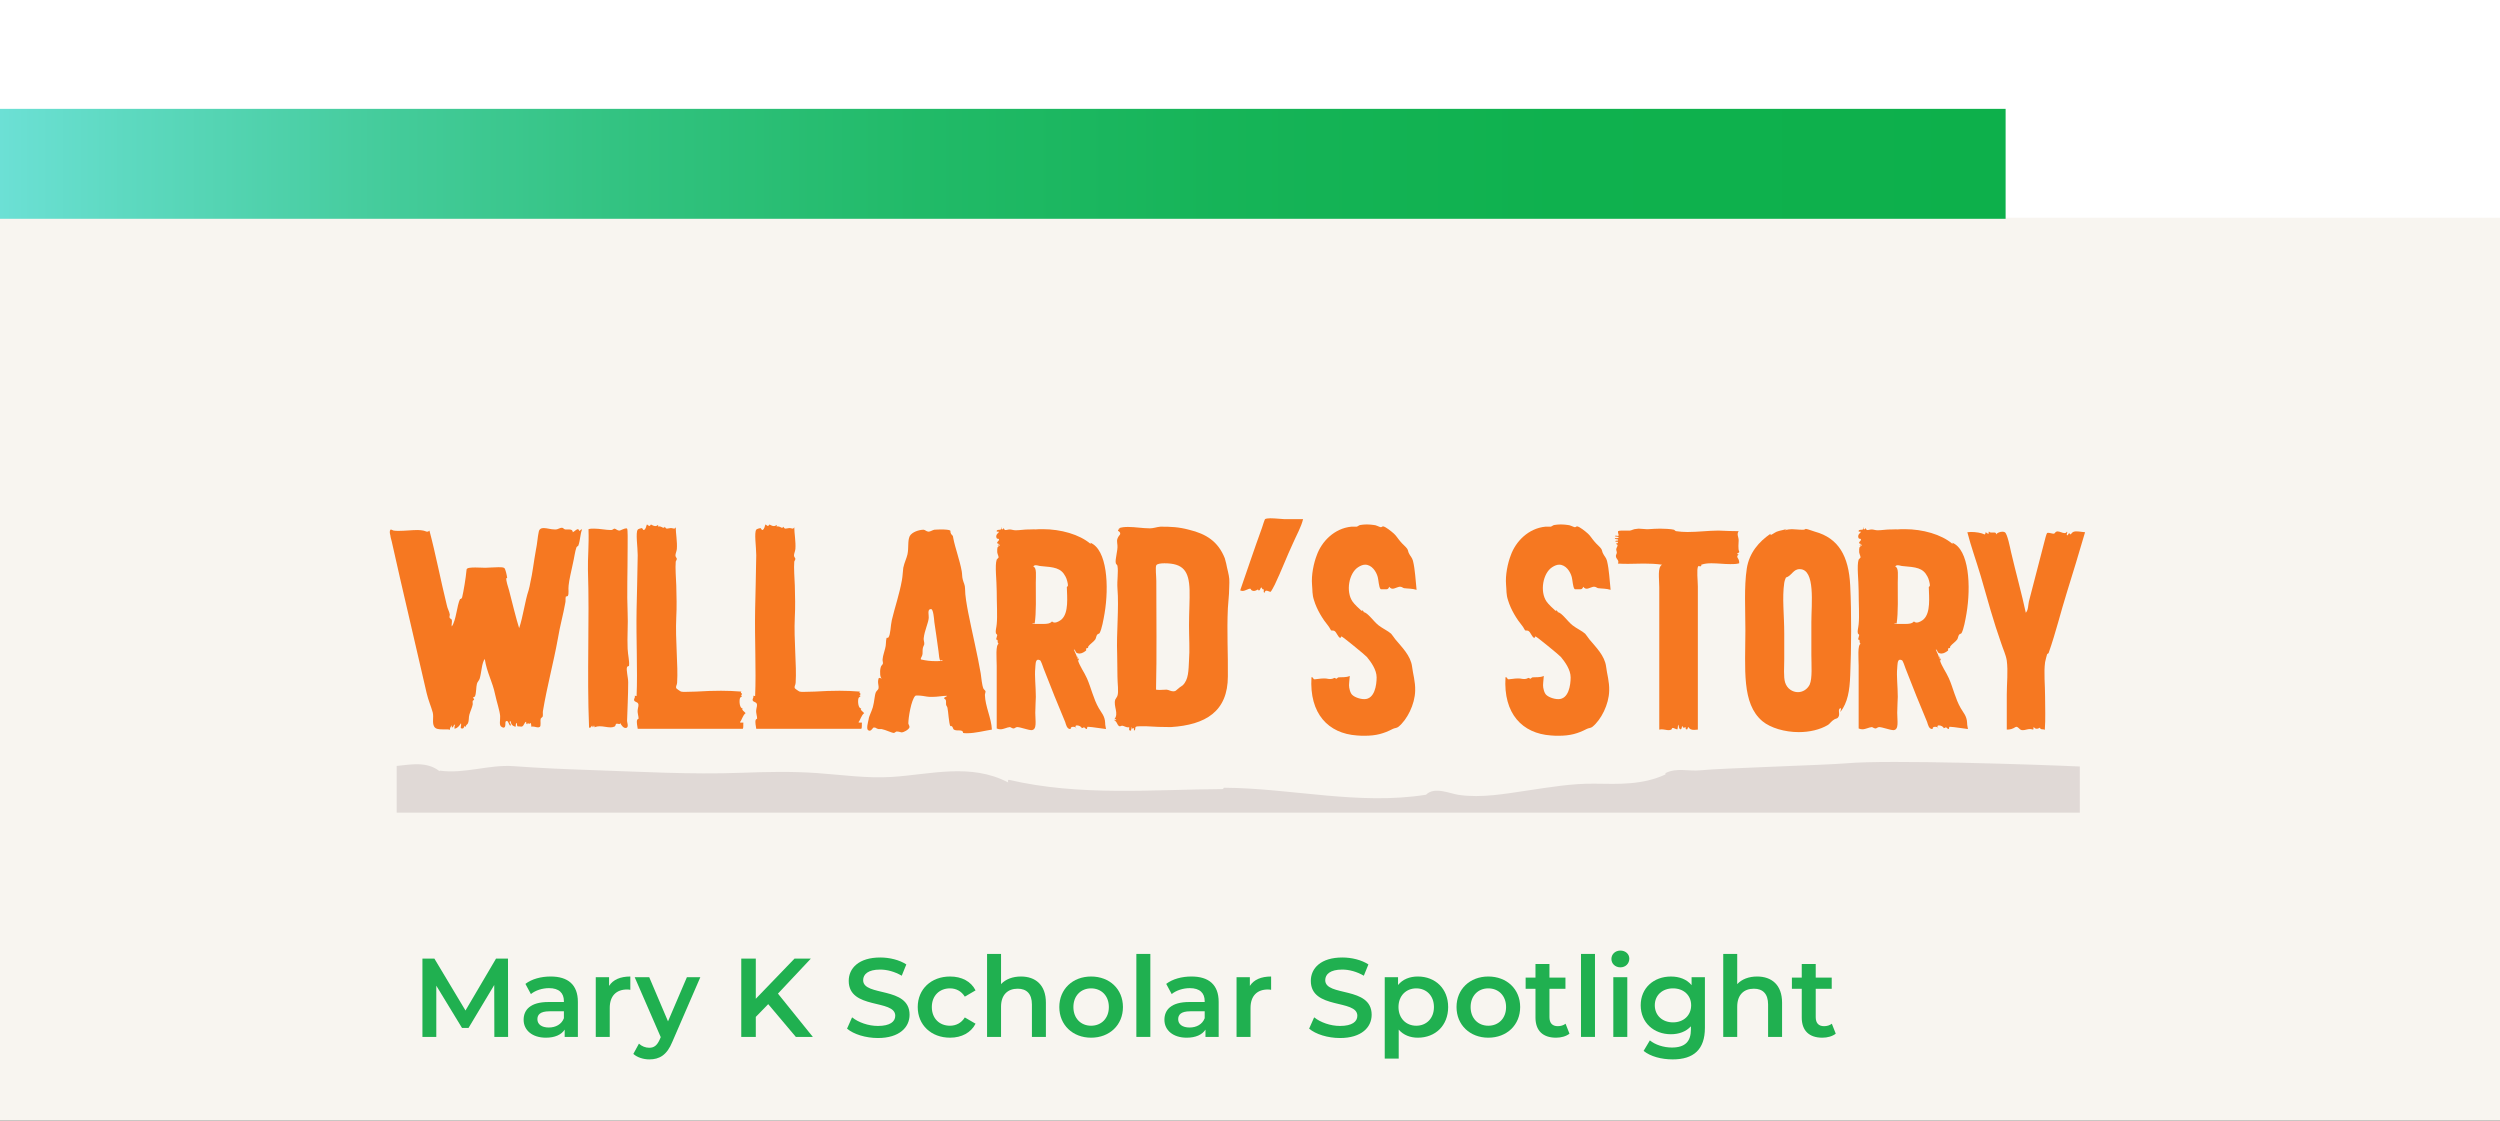 <svg xmlns="http://www.w3.org/2000/svg" xmlns:xlink="http://www.w3.org/1999/xlink" x="0px" y="0px" viewBox="0 0 491.806 220.432" style="enable-background:new 0 0 491.806 220.432;" xml:space="preserve"><rect x="0" y="0" width="491.806" height="220.432" fill="#333333" stroke="none"/><style type="text/css">	.st0{fill:#F8F5F0;}	.st1{fill:#FFFFFF;}	.st2{fill:url(#SVGID_1_);}	.st3{fill:url(#SVGID_00000165230065523791937800000012083435303241782922_);}	.st4{fill:url(#SVGID_00000081620865693733073390000000769198703868025736_);}	.st5{fill:#FFC21C;}	.st6{fill:#F67821;}	.st7{fill:url(#SVGID_00000162346625792377550260000006257534102592617600_);}	.st8{fill:#20B050;}	.st9{fill:#1673F9;}	.st10{fill:none;}	.st11{fill:#E0D9D6;}</style><g id="background">	<g>		<rect y="41.833" class="st0" width="491.806" height="178.599"></rect>		<rect x="0" class="st1" width="491.806" height="42.827"></rect>		<linearGradient id="SVGID_1_" gradientUnits="userSpaceOnUse" x1="0" y1="32.227" x2="394.549" y2="32.227">			<stop offset="0" style="stop-color:#6CE0D5"></stop>			<stop offset="0.063" style="stop-color:#5DD9C0"></stop>			<stop offset="0.188" style="stop-color:#45CC9C"></stop>			<stop offset="0.32" style="stop-color:#31C27F"></stop>			<stop offset="0.459" style="stop-color:#21BA68"></stop>			<stop offset="0.609" style="stop-color:#16B458"></stop>			<stop offset="0.777" style="stop-color:#0FB14E"></stop>			<stop offset="1" style="stop-color:#0DB04B"></stop>		</linearGradient>		<rect x="0" y="21.414" class="st2" width="394.549" height="21.628"></rect>	</g></g><g id="patterns"></g><g id="type_x5F_icons">	<g>		<g>			<rect x="81.032" y="187.659" class="st10" width="296.144" height="20.747"></rect>			<path class="st8" d="M97.25,203.984l-0.022-10.21l-5.061,8.449h-1.276l-5.061-8.316v10.077h-2.729    v-15.402h2.354l6.116,10.21l6.008-10.21h2.354l0.022,15.402H97.25z"></path>			<path class="st8" d="M113.682,197.097v6.887h-2.597v-1.431c-0.66,1.013-1.936,1.585-3.696,1.585    c-2.685,0-4.379-1.475-4.379-3.521c0-1.959,1.32-3.499,4.885-3.499h3.037v-0.176    c0-1.606-0.969-2.553-2.927-2.553c-1.32,0-2.685,0.44-3.564,1.167l-1.078-2.003    c1.254-0.968,3.08-1.452,4.973-1.452C111.724,192.102,113.682,193.708,113.682,197.097z     M110.932,200.309v-1.364h-2.839c-1.87,0-2.376,0.704-2.376,1.562c0,0.99,0.836,1.628,2.244,1.628    C109.303,202.135,110.469,201.52,110.932,200.309z"></path>			<path class="st8" d="M124,192.102v2.618c-0.242-0.044-0.44-0.065-0.639-0.065    c-2.09,0-3.41,1.232-3.41,3.63v5.699h-2.75v-11.75h2.618v1.717    C120.611,192.718,122.041,192.102,124,192.102z"></path>			<path class="st8" d="M137.772,192.234l-5.501,12.696c-1.078,2.662-2.574,3.477-4.532,3.477    c-1.166,0-2.398-0.396-3.146-1.078l1.101-2.024c0.527,0.506,1.275,0.814,2.023,0.814    c0.969,0,1.541-0.463,2.068-1.629l0.198-0.462l-5.127-11.794h2.86l3.697,8.691l3.718-8.691    H137.772z"></path>			<path class="st8" d="M151.125,197.536l-2.442,2.509v3.938h-2.86v-15.402h2.86v7.899l7.613-7.899h3.212    l-6.469,6.887l6.865,8.516h-3.345L151.125,197.536z"></path>			<path class="st8" d="M166.633,202.356l0.989-2.223c1.232,0.99,3.191,1.694,5.083,1.694    c2.398,0,3.411-0.858,3.411-2.002c0-3.323-9.153-1.145-9.153-6.865c0-2.486,1.979-4.599,6.204-4.599    c1.849,0,3.785,0.484,5.127,1.364l-0.902,2.222c-1.386-0.813-2.904-1.21-4.246-1.21    c-2.377,0-3.345,0.925-3.345,2.091c0,3.278,9.132,1.144,9.132,6.799    c0,2.464-2.003,4.576-6.228,4.576C170.307,204.203,167.909,203.455,166.633,202.356z"></path>			<path class="st8" d="M180.537,198.109c0-3.521,2.641-6.007,6.359-6.007c2.288,0,4.114,0.946,5.017,2.729    l-2.112,1.232c-0.704-1.122-1.761-1.629-2.927-1.629c-2.024,0-3.564,1.408-3.564,3.675    c0,2.288,1.54,3.675,3.564,3.675c1.166,0,2.223-0.506,2.927-1.628l2.112,1.231    c-0.902,1.761-2.729,2.751-5.017,2.751C183.177,204.138,180.537,201.629,180.537,198.109z"></path>			<path class="st8" d="M205.751,197.25v6.733h-2.75v-6.381c0-2.091-1.034-3.103-2.795-3.103    c-1.958,0-3.278,1.188-3.278,3.543v5.94h-2.75v-16.326h2.75v5.94    c0.902-0.968,2.288-1.496,3.917-1.496C203.661,192.102,205.751,193.708,205.751,197.25z"></path>			<path class="st8" d="M208.389,198.109c0-3.521,2.641-6.007,6.249-6.007c3.652,0,6.271,2.486,6.271,6.007    s-2.618,6.029-6.271,6.029C211.03,204.138,208.389,201.629,208.389,198.109z M218.137,198.109    c0-2.244-1.497-3.675-3.499-3.675c-1.98,0-3.477,1.431-3.477,3.675s1.496,3.675,3.477,3.675    C216.64,201.784,218.137,200.353,218.137,198.109z"></path>			<path class="st8" d="M223.548,187.658h2.75v16.326h-2.75V187.658z"></path>			<path class="st8" d="M239.74,197.097v6.887h-2.597v-1.431c-0.66,1.013-1.936,1.585-3.696,1.585    c-2.685,0-4.379-1.475-4.379-3.521c0-1.959,1.32-3.499,4.885-3.499h3.037v-0.176    c0-1.606-0.969-2.553-2.927-2.553c-1.32,0-2.685,0.44-3.564,1.167l-1.078-2.003    c1.254-0.968,3.08-1.452,4.973-1.452C237.782,192.102,239.74,193.708,239.74,197.097z     M236.99,200.309v-1.364h-2.839c-1.87,0-2.376,0.704-2.376,1.562c0,0.99,0.836,1.628,2.244,1.628    C235.361,202.135,236.527,201.52,236.99,200.309z"></path>			<path class="st8" d="M250.057,192.102v2.618c-0.242-0.044-0.44-0.065-0.639-0.065    c-2.09,0-3.41,1.232-3.41,3.63v5.699h-2.75v-11.75h2.618v1.717    C246.669,192.718,248.098,192.102,250.057,192.102z"></path>			<path class="st8" d="M257.536,202.356l0.989-2.223c1.232,0.99,3.191,1.694,5.083,1.694    c2.398,0,3.411-0.858,3.411-2.002c0-3.323-9.153-1.145-9.153-6.865c0-2.486,1.979-4.599,6.204-4.599    c1.849,0,3.785,0.484,5.127,1.364l-0.902,2.222c-1.386-0.813-2.904-1.21-4.246-1.21    c-2.377,0-3.345,0.925-3.345,2.091c0,3.278,9.132,1.144,9.132,6.799    c0,2.464-2.003,4.576-6.228,4.576C261.21,204.203,258.811,203.455,257.536,202.356z"></path>			<path class="st8" d="M284.884,198.109c0,3.652-2.53,6.029-5.963,6.029c-1.496,0-2.816-0.507-3.763-1.585    v5.699h-2.75v-16.019h2.618v1.54c0.924-1.122,2.288-1.672,3.895-1.672    C282.353,192.102,284.884,194.479,284.884,198.109z M282.089,198.109c0-2.244-1.496-3.675-3.477-3.675    c-1.979,0-3.498,1.431-3.498,3.675s1.519,3.675,3.498,3.675    C280.592,201.784,282.089,200.353,282.089,198.109z"></path>			<path class="st8" d="M286.531,198.109c0-3.521,2.641-6.007,6.249-6.007c3.652,0,6.271,2.486,6.271,6.007    s-2.618,6.029-6.271,6.029C289.172,204.138,286.531,201.629,286.531,198.109z M296.279,198.109    c0-2.244-1.497-3.675-3.499-3.675c-1.98,0-3.477,1.431-3.477,3.675s1.496,3.675,3.477,3.675    C294.782,201.784,296.279,200.353,296.279,198.109z"></path>			<path class="st8" d="M308.752,203.346c-0.66,0.527-1.65,0.792-2.641,0.792    c-2.574,0-4.048-1.364-4.048-3.961v-5.654h-1.937v-2.201h1.937v-2.684h2.75v2.684h3.146v2.201h-3.146    v5.589c0,1.144,0.572,1.76,1.628,1.76c0.572,0,1.122-0.154,1.541-0.484L308.752,203.346z"></path>			<path class="st8" d="M311.017,187.658h2.75v16.326h-2.75V187.658z"></path>			<path class="st8" d="M317.001,188.648c0-0.925,0.748-1.65,1.76-1.65s1.761,0.682,1.761,1.584    c0,0.968-0.727,1.717-1.761,1.717C317.749,190.298,317.001,189.572,317.001,188.648z M317.375,192.234    h2.75v11.75h-2.75V192.234z"></path>			<path class="st8" d="M335.393,192.234v9.968c0,4.269-2.223,6.205-6.337,6.205    c-2.2,0-4.379-0.572-5.721-1.673l1.232-2.068c1.034,0.858,2.706,1.408,4.334,1.408    c2.597,0,3.741-1.188,3.741-3.564v-0.615c-0.969,1.056-2.354,1.562-3.938,1.562    c-3.367,0-5.941-2.288-5.941-5.698c0-3.411,2.574-5.655,5.941-5.655    c1.649,0,3.103,0.528,4.07,1.694v-1.562H335.393z M332.687,197.757c0-1.98-1.496-3.323-3.564-3.323    c-2.091,0-3.587,1.343-3.587,3.323c0,2.002,1.496,3.366,3.587,3.366    C331.191,201.123,332.687,199.759,332.687,197.757z"></path>			<path class="st8" d="M350.573,197.25v6.733h-2.75v-6.381c0-2.091-1.034-3.103-2.795-3.103    c-1.958,0-3.278,1.188-3.278,3.543v5.94h-2.75v-16.326h2.75v5.94    c0.902-0.968,2.288-1.496,3.917-1.496C348.483,192.102,350.573,193.708,350.573,197.25z"></path>			<path class="st8" d="M361.133,203.346c-0.66,0.527-1.65,0.792-2.641,0.792    c-2.574,0-4.048-1.364-4.048-3.961v-5.654h-1.937v-2.201h1.937v-2.684h2.75v2.684h3.146v2.201h-3.146    v5.589c0,1.144,0.572,1.76,1.628,1.76c0.572,0,1.122-0.154,1.541-0.484L361.133,203.346z"></path>		</g>		<g>			<rect x="76.448" y="103.6" class="st10" width="370.991" height="48.971"></rect>			<path class="st6" d="M76.888,104.157c0,0,0.439,0.165,0.55,0.22c0.329,0.055,0.659,0.055,1.045,0.055    c1.154,0,2.584-0.164,3.685-0.164c0.439,0,0.824,0.055,1.1,0.109    c0.33,0.055,0.55,0.22,0.77,0.22c0.165,0,0.275-0.055,0.44-0.22    c1.21,4.51,2.199,9.733,3.409,14.628c0.11,0.66,0.55,1.375,0.604,1.925    c0,0.11-0.109,0.44-0.055,0.55c0.055,0.221,0.385,0.275,0.44,0.44    c0.109,0.439-0.11,0.989,0,1.319c0.88-1.21,0.989-4.124,1.649-5.444    c-0.055,0.11,0.275,0.056,0.385-0.274c0.275-1.155,0.715-3.685,0.88-5.499    c0.055-0.33,0.825-0.386,1.705-0.386c0.715,0,1.484,0.056,1.979,0.056    c0.55,0,1.705-0.11,2.585-0.11c0.495,0,0.935,0,1.154,0.165c0.221,0.165,0.495,1.43,0.551,1.87    c0,0.109,0,0.109-0.056,0.109c0,0-0.109-0.055-0.109,0.056c-0.056,0.439,0.329,1.649,0.55,2.364    c0.604,2.364,1.43,5.72,1.979,7.424c0.77-2.255,1.155-5.389,1.87-7.479    c0.109-0.44,0.274-1.045,0.329-1.485c0.44-1.869,0.66-4.015,1.101-6.434    c0.274-1.265,0.33-2.53,0.55-3.52c0.109-0.605,0.495-0.771,0.989-0.771    c0.605,0,1.431,0.275,2.146,0.275c0.109,0,0.165,0,0.274,0c0.33,0,0.825-0.385,1.21-0.33    c0.22,0,0.275,0.275,0.604,0.33c0.11,0,0.221,0,0.33,0c0.11,0,0.275,0,0.386,0    c0.385,0,0.715,0.055,0.77,0.55c0.33-0.165,0.715-0.604,0.99-0.604    c0.109,0,0.22,0.109,0.274,0.329c0.275,0,0.22-0.329,0.55-0.274    c-0.385,0.99-0.33,2.034-0.715,3.135c-0.055,0.165-0.274,0.165-0.385,0.385    c-0.275,0.715-0.44,2.09-0.715,3.244c-0.33,1.54-0.715,3.135-0.825,4.234    c-0.109,0.771,0.11,1.65-0.165,2.09c-0.055,0.056-0.385,0.11-0.385,0.11    c-0.11,0.385,0,0.88-0.11,1.265c-0.385,2.2-1.044,4.51-1.43,6.874    c-0.88,4.895-2.145,9.459-2.969,14.408c-0.056,0.33,0.055,0.77-0.056,1.1    c-0.055,0.056-0.33,0.275-0.385,0.385c-0.11,0.386,0.11,1.431-0.165,1.596    c-0.11,0.055-0.22,0.109-0.33,0.109c-0.33,0-0.715-0.165-1.045-0.165    c-0.109,0-0.165,0-0.274,0.056c-0.056-0.44-0.056-0.44-0.11-0.771    c-0.11,0.11-0.22,0.165-0.33,0.165c-0.109,0-0.22-0.11-0.274-0.11    c-0.056,0-0.056,0.056-0.11,0.221c-0.22-0.056-0.22-0.275-0.22-0.495    c-0.33,0-0.385,0.77-0.825,0.935c-0.055,0.056-0.935-0.109-0.825,0    c-0.165-0.165-0.165-0.439-0.165-0.715c-0.329,0.11-0.164,0.605-0.274,0.771    c-0.66-0.221-0.825-0.44-0.99-1.155c-0.495,0.275,0.275,0.495,0,0.935    c-0.274,0-0.385-0.935-0.715-0.935c-0.055,0-0.165,0.055-0.22,0.11    c-0.165,0.109,0.11,1.209-0.44,1.209c-0.055,0-0.22-0.055-0.385-0.164    c-0.55-0.275-0.22-1.375-0.274-2.146c-0.11-1.154-0.66-2.694-0.99-4.234    c-0.495-2.475-1.649-4.344-2.035-6.983c-0.604,0.824-0.604,2.475-0.989,3.849    c-0.11,0.386-0.495,0.716-0.55,1.045c-0.165,0.495-0.11,1.815-0.385,2.475    c-0.056,0.11-0.33,0.11-0.386,0.275c0,0,0.221,0.22,0.221,0.33    c-0.056,0.165-0.275,0.22-0.275,0.274c-0.055,0.221,0,0.44,0,0.66    c-0.11,0.66-0.439,1.265-0.66,2.035c-0.165,0.55-0.055,1.21-0.274,1.704    c-0.11,0.275-0.495,0.386-0.44,0.716c-0.109,0-0.22-0.11-0.165-0.221    c-0.22,0.165-0.165,0.55-0.494,0.55c-0.056,0-0.165,0-0.275-0.055    c-0.165-0.165,0.11-0.55,0-0.99c-0.385,0.605-0.66,0.936-1.265,1.101    c-0.056-0.33,0-0.605,0.109-0.825c-0.439,0-0.22,0.604-0.659,0.55v-0.439    c-0.165,0.274-0.386,0.494-0.386,0.935c-0.165-0.11-0.439-0.11-0.77-0.11    c-0.22,0-0.495,0-0.715,0c-0.66,0-1.319-0.055-1.595-0.55c-0.44-0.77-0.055-1.76-0.275-2.749    c-0.33-1.21-0.88-2.42-1.209-3.85c-2.2-9.679-4.675-19.963-6.875-29.861    c-0.109-0.439-0.22-0.715-0.274-1.265C76.778,105.367,76.503,104.376,76.888,104.157z"></path>			<path class="st6" d="M121.821,142.431c-0.22,0-0.439-0.109-0.55-0.055    c-0.274,0.165-0.109,0.44-0.385,0.55c-0.22,0.11-0.495,0.165-0.77,0.165    c-0.66,0-1.43-0.22-2.145-0.22c-0.33,0-0.605,0.055-0.936,0.165c0.056-0.165,0-0.275,0-0.275    c-0.055,0-0.109,0.11-0.055,0.275c-0.22,0.109-0.22-0.22-0.275-0.275    c-0.165-0.055-0.055,0.275-0.109,0.275c-0.11,0.055-0.11-0.275-0.11-0.275    c-0.22,0.056-0.11,0.44-0.604,0.385c-0.44-10.998,0.109-20.842-0.221-31.07    c-0.055-2.145,0.221-4.895,0.11-7.974c0.33-0.11,0.715-0.11,1.1-0.11    c1.101,0,2.365,0.275,3.245,0.275c0.055,0,0.109,0,0.165,0c0.22,0,0.439-0.275,0.604-0.275    c0.385,0.055,0.44,0.385,1.045,0.385c0.22-0.055,0.88-0.439,1.265-0.439    c0.056,0,0.11,0,0.165,0.055c0.165,0.11,0.11,2.475,0.11,3.685c0,4.895-0.165,9.073,0,12.923    c0.109,2.035-0.11,4.729,0,7.039c0.055,1.21,0.385,2.475,0.274,3.3    c0,0.165-0.274,0.055-0.385,0.275c-0.22,0.55,0.22,2.034,0.22,3.024    c0,2.64-0.165,5.499-0.22,7.589c0,0.275,0.33,1.1-0.055,1.319    c-0.11,0.056-0.165,0.056-0.275,0.056c-0.439,0-0.824-0.605-1.045-0.99    C121.986,142.376,121.931,142.431,121.821,142.431z"></path>			<path class="st6" d="M124.847,136.877c0.055,0,0.055,0,0.109,0c0.11,0,0.165,0.055,0.275,0.055    c0.22-5.114-0.11-11.163,0-17.048c0.055-2.31,0.165-7.039,0.22-10.668    c0-1.54-0.44-4.455,0-5.005c0.055-0.165,0.77-0.33,0.825-0.33    c0.109,0.056,0.274,0.44,0.385,0.386c0.439-0.165,0.439-0.825,0.604-1.101    c0.221,0.11,0.386,0.385,0.55,0.275c0.056,0,0.275-0.275,0.221-0.275    c0.055,0,0.494,0.33,0.88,0.33c0.165,0,0.33-0.055,0.495-0.22    c0.109,0.11,0.109,0.22,0,0.33c0.109-0.056,0.22-0.056,0.274-0.056    c0.385,0,0.66,0.275,0.825,0.275c0.109,0,0.22-0.055,0.274-0.22    c0.165,0.33,0.275,0.385,0.44,0.385c0.109,0,0.33-0.055,0.715-0.11    c0.33,0,0.495,0.11,0.66,0.11c0.109,0,0.22-0.055,0.33-0.275    c0,1.155,0.329,2.86,0.22,4.29c-0.056,0.495-0.275,0.88-0.275,1.265    c0,0.275,0.22,0.439,0.275,0.66c0,0.165-0.165,0.385-0.22,0.55    c-0.11,1.21,0.055,3.354,0.109,4.729c0.055,2.034,0.11,4.234,0,6.159    c-0.22,4.619,0.385,9.458,0.165,12.923c0,0.44-0.33,0.715-0.165,1.1    c0,0.056,0.77,0.605,0.935,0.66c0.221,0.055,0.495,0.055,0.825,0.055    c0.715,0,1.54-0.055,2.145-0.055c1.76-0.109,3.354-0.165,4.895-0.165    c1.32,0,2.64,0.056,4.015,0.165c-0.275,0.275,0.055,0.275,0.11,0.44    c0,0.22-0.221,0.274-0.221,0.274c0,0.11,0.221,0.056,0.221,0.165    c-0.056,0.165-0.33,0.22-0.386,0.385c-0.22,0.605-0.055,2.146,0.55,2.035    c0.056,0,0.11-0.055,0.165-0.055c-0.055,0-0.109,0.055-0.165,0.055    c-0.385,0.22,0.33,0.66,0.551,0.935c-0.605,0.495-0.715,1.32-1.101,1.76    c0,0.11,0.11,0.11,0.221,0.11c0.109,0,0.22,0,0.329,0c0.056,0,0.056,0,0.11,0    c-0.055,0.385,0.055,0.935-0.11,1.21h-20.677c-0.055-0.495-0.275-1.265-0.11-1.76    c0-0.056,0.275-0.275,0.275-0.165c0.055-0.495-0.275-1.155-0.165-1.815    c0.055-0.55,0.275-0.88,0.055-1.265c-0.109-0.22-0.659-0.33-0.715-0.495    C124.572,137.427,125.067,137.262,124.847,136.877z"></path>			<path class="st6" d="M148.167,136.877c0.055,0,0.055,0,0.109,0c0.11,0,0.165,0.055,0.275,0.055    c0.22-5.114-0.11-11.163,0-17.048c0.055-2.31,0.165-7.039,0.22-10.668    c0-1.54-0.439-4.455,0-5.005c0.055-0.165,0.77-0.33,0.825-0.33    c0.109,0.056,0.274,0.44,0.385,0.386c0.439-0.165,0.439-0.825,0.604-1.101    c0.221,0.11,0.385,0.385,0.55,0.275c0.056,0,0.275-0.275,0.221-0.275    c0.055,0,0.495,0.33,0.88,0.33c0.165,0,0.33-0.055,0.494-0.22    c0.11,0.11,0.11,0.22,0,0.33c0.11-0.056,0.221-0.056,0.275-0.056    c0.385,0,0.66,0.275,0.825,0.275c0.109,0,0.22-0.055,0.274-0.22    c0.165,0.33,0.275,0.385,0.44,0.385c0.109,0,0.33-0.055,0.715-0.11    c0.33,0,0.495,0.11,0.66,0.11c0.109,0,0.22-0.055,0.329-0.275c0,1.155,0.33,2.86,0.221,4.29    c-0.056,0.495-0.275,0.88-0.275,1.265c0,0.275,0.22,0.439,0.275,0.66    c0,0.165-0.165,0.385-0.221,0.55c-0.109,1.21,0.056,3.354,0.11,4.729    c0.055,2.034,0.11,4.234,0,6.159c-0.22,4.619,0.385,9.458,0.165,12.923    c0,0.44-0.33,0.715-0.165,1.1c0,0.056,0.771,0.605,0.935,0.66    c0.221,0.055,0.495,0.055,0.825,0.055c0.715,0,1.54-0.055,2.145-0.055    c1.76-0.109,3.354-0.165,4.895-0.165c1.32,0,2.64,0.056,4.015,0.165    c-0.275,0.275,0.055,0.275,0.11,0.44c0,0.22-0.221,0.274-0.221,0.274    c0,0.11,0.221,0.056,0.221,0.165c-0.056,0.165-0.33,0.22-0.386,0.385    c-0.22,0.605-0.055,2.146,0.551,2.035c0.055,0,0.109-0.055,0.164-0.055    c-0.055,0-0.109,0.055-0.164,0.055c-0.386,0.22,0.329,0.66,0.55,0.935    c-0.605,0.495-0.715,1.32-1.101,1.76c0,0.11,0.11,0.11,0.221,0.11c0.109,0,0.22,0,0.33,0    c0.055,0,0.055,0,0.109,0c-0.055,0.385,0.055,0.935-0.109,1.21h-20.678    c-0.055-0.495-0.275-1.265-0.11-1.76c0-0.056,0.275-0.275,0.275-0.165    c0.055-0.495-0.275-1.155-0.165-1.815c0.055-0.55,0.275-0.88,0.055-1.265    c-0.109-0.22-0.659-0.33-0.715-0.495C147.891,137.427,148.386,137.262,148.167,136.877z"></path>			<path class="st6" d="M190.237,144.246c-0.275,0-0.55,0-0.771-0.056c-0.055-0.824-1.154-0.274-1.814-0.659    c-0.165-0.11-0.165-0.44-0.385-0.66c-0.055-0.055-0.33,0-0.33-0.055    c-0.275-0.551-0.385-2.86-0.55-3.575c-0.056-0.274-0.275-0.439-0.275-0.659    c-0.055-0.44,0.165-0.936-0.385-1.155c0-0.385,0.495-0.275,0.55-0.55    c-0.824,0-1.814,0.22-2.914,0.22c-0.33,0-0.66,0-0.99-0.055    c-0.275-0.056-1.265-0.22-1.87-0.22c-0.22,0-0.329,0-0.439,0.055    c-0.825,0.825-1.375,4.345-1.375,5.444c0.055,0.274,0.275,0.495,0.22,0.77    c-0.165,0.495-1.21,0.99-1.484,0.99c-0.22,0-0.55-0.165-0.88-0.165c-0.11,0-0.165,0-0.22,0    c-0.056,0-0.386,0.274-0.44,0.274c-0.495,0-1.595-0.604-2.475-0.77c-0.165,0-0.33,0-0.439,0    c-0.056,0-0.11,0-0.165,0c-0.386-0.055-0.715-0.439-0.825-0.275    c-0.055,0.056-0.055,0.056-0.055,0.056c-0.056,0,0-0.165-0.056-0.11    c-0.165,0.055-0.385,0.66-0.824,0.66c-0.056,0-0.165-0.055-0.275-0.11    c-0.385-0.274,0-1.595,0.11-2.145c0.055-0.604,0.55-1.43,0.824-2.364    c0.33-1.155,0.33-2.365,0.605-2.97c0.109-0.22,0.439-0.495,0.495-0.66    c0.165-0.66-0.275-1.155,0.055-2.09c0.055,0,0.11-0.055,0.165-0.055    c0.22,0,0.274,0.165,0.495,0.109c-0.385,0.056-0.495-1.319-0.275-2.145    c0.055-0.385,0.44-0.604,0.44-0.77c0.055-0.22-0.11-0.605-0.056-0.88    c0.056-0.715,0.385-1.54,0.495-2.09c0.22-0.66,0.11-1.484,0.275-2.035    c0.055-0.055,0.055-0.109,0.109-0.109c0.056,0,0.056,0.055,0.11,0.055s0.11-0.055,0.165-0.109    c0.439-0.66,0.385-2.2,0.66-3.41c0.604-2.529,1.484-5.06,1.979-7.809    c0.165-0.88,0.165-1.705,0.274-2.475c0.221-1.045,0.66-1.87,0.825-2.64    c0.275-1.32,0-2.64,0.44-3.575c0.439-0.824,1.869-1.265,2.749-1.265    c0.33,0.056,0.495,0.33,0.936,0.385c0.385,0,0.824-0.329,1.154-0.385    c0.22,0,0.77-0.055,1.265-0.055c0.825,0,1.65,0.055,1.87,0.22    c0.11,0.11-0.055,0.275,0.165,0.66c0.33,0.495,0.33,0.11,0.439,0.88    c0.33,1.76,1.266,4.289,1.65,6.434c0.109,0.551,0.055,1.155,0.22,1.705    c0.165,0.66,0.439,0.99,0.439,1.76c0,1.375,0.33,3.135,0.605,4.619    c0.77,3.905,1.87,8.47,2.475,12.044c0.165,1.045,0.22,2.255,0.55,3.024    c0.055,0.11,0.33,0.33,0.385,0.44c0.056,0.22-0.109,0.55-0.109,0.77    c0.055,2.255,1.265,4.51,1.374,6.819C193.701,143.751,191.832,144.246,190.237,144.246z     M184.628,128.133c-0.165-1.43-0.715-4.949-0.825-5.774c-0.055-0.77-0.22-2.475-0.604-2.529    c-0.056,0-0.11,0-0.11,0c-0.715,0-0.33,1.265-0.385,1.705c-0.055,0.989-0.825,2.475-0.99,4.014    c-0.055,0.386,0.165,0.825,0.11,1.21c-0.055,0.221-0.22,0.44-0.275,0.715    c-0.109,0.495,0,1.045-0.109,1.375c-0.056,0.33-0.386,0.605-0.275,0.88    c0.99,0.22,1.814,0.33,2.805,0.33c0.44,0,0.88,0,1.43-0.055    c0-0.11-0.055-0.165-0.055-0.165c-0.11,0-0.275,0.165-0.33,0.109    C184.737,129.784,184.737,128.904,184.628,128.133z"></path>			<path class="st6" d="M196.069,110.096c0.055-0.11,0.33-0.33,0.385-0.44    c0-0.274-0.33-0.825-0.275-1.21c0-0.604-0.055-0.935,0.55-1.1    c-0.055-0.22-0.274,0.11-0.494,0c0.109-0.11,0.33-0.11,0.494-0.165    c-0.77-0.11,0.056-0.274-0.55-0.274c-0.109-0.44,0.44-0.44,0.33-0.825    c0-0.165-0.33,0-0.439-0.22c-0.221-0.386,0-0.88,0.439-1.101    c-0.165,0.056-0.165-0.055-0.055-0.055c0.165-0.11,0.055-0.11-0.11-0.11    c-0.109,0-0.274,0-0.274-0.055c-0.056-0.604,1.154,0,0.935-0.77    c0.11-0.11,0.055,0.385,0.165,0.385c0.055,0,0.11-0.055,0.165-0.11    c0.109-0.109,0.165-0.165,0.165-0.165c0.055,0-0.11,0.221,0.22,0.386    c0.165,0.055,0.55-0.11,0.935-0.11c0.33,0,0.715,0.165,1.155,0.165    c0.715,0,1.705-0.165,2.475-0.165c0.11,0,0.165,0,0.275,0c0.329,0,1.265-0.055,0.989,0    c0.55-0.055,1.045-0.055,1.595-0.055c3.575,0,7.204,1.045,9.349,2.859    c0.165,0,0.056-0.165-0.055-0.22c0-0.056-0.055-0.056-0.055-0.056s0.055,0,0.055,0.056    c3.409,1.319,3.739,8.688,2.859,13.913c-0.22,1.265-0.55,3.134-0.989,3.904    c-0.056,0.109-0.385,0.165-0.44,0.274c-0.22,0.221-0.22,0.66-0.385,0.936    c-0.275,0.439-1.045,0.935-1.375,1.375c-0.055,0.055,0,0.274-0.109,0.329    c-0.056,0.056-0.33,0.056-0.33,0.11c-0.056,0.055,0.055,0.33,0,0.385    c-0.33,0.275-0.825,0.605-1.32,0.605c-0.22,0-0.439-0.056-0.604-0.165    c-0.165-0.11-0.165-0.55-0.495-0.66c0.22,0.715,0.604,1.1,0.66,1.87    c0.274-0.11-0.11-0.221,0-0.495c0.165,0.274,0.274,0.55,0.385,0.824    c-0.165,0-0.165-0.164-0.275-0.164c0.386,1.319,1.265,2.419,1.815,3.684    c0.824,1.87,1.265,4.015,2.31,5.83c0.495,0.88,1.21,1.539,1.265,2.914    c0,0.55,0.11,0.715,0.165,1.21c-0.275,0-2.859-0.439-3.52-0.439c-0.055,0-0.11,0-0.11,0    c-0.109,0.055-0.055,0.494-0.22,0.439c-0.22-0.055-0.275-0.275-0.55-0.385    c0,0.109-0.055,0.165-0.11,0.165c-0.055,0-0.109,0-0.165,0c-0.055,0-0.055,0-0.055,0.109    c-0.11-0.385-0.604-0.604-0.99-0.604c-0.22,0-0.385,0.11-0.22,0.439    c0.11,0.056,0.165,0.11,0.165,0.165c-0.275-0.274-0.33-0.329-0.715-0.329    c-0.275,0-0.55,0.164-0.439,0.439c-0.056,0-0.056,0-0.11,0c-0.66,0-0.825-0.88-0.99-1.375    c-1.43-3.409-2.749-6.654-4.234-10.503c-0.165-0.495-0.55-1.596-0.715-1.65    s-0.274-0.109-0.385-0.109c-0.55,0-0.495,1.1-0.55,1.649c-0.165,1.54,0.109,3.574,0.109,5.664    c0,0.66-0.109,1.87-0.109,3.135c0,1.595,0.385,3.3-0.715,3.409    c-0.715,0-2.2-0.604-2.859-0.604c-0.275,0-0.551,0.33-0.716,0.274    c-0.274,0-0.55-0.274-0.715-0.274c-0.604,0.055-1.21,0.439-1.869,0.439    c-0.22,0-0.44-0.055-0.715-0.165v-12.318c0-1.319-0.275-4.289,0.439-4.344    c-0.33,0-0.22-0.55-0.274-0.715c-0.056-0.11-0.221-0.056-0.275-0.165    c0-0.11,0.22-0.715,0.22-0.825s-0.274-0.275-0.274-0.385c-0.11-0.44,0.109-1.045,0.165-1.76    c0.165-1.595,0-4.125,0-6.489C196.069,114.055,195.683,111.306,196.069,110.096z M203.273,122.634    c-0.11,0-0.165,0-0.165,0.11c0.165,0,0.33,0,0.439,0c0.605,0,1.155,0,1.65,0    c0.77,0,1.374-0.056,1.76-0.495c0.165,0.165,0.329,0.22,0.55,0.22    c0.494,0,1.154-0.44,1.375-0.66c1.374-1.319,1.044-4.289,0.989-6.324c0,0,0.22-0.165,0.22-0.33    c0-0.329-0.22-1.319-0.494-1.76c-0.88-1.704-2.255-1.814-4.84-2.034    c-0.275,0-0.66-0.165-0.99-0.165c-0.22,0-0.385,0.055-0.494,0.274    c0.715,0.165,0.494,1.815,0.494,3.135c0,2.64,0.11,5.994-0.22,8.029    C203.493,122.689,203.328,122.634,203.273,122.634z"></path>			<path class="st6" d="M221.918,103.662c1.375,0,2.915,0.275,4.29,0.275c0.715,0,1.375-0.275,2.09-0.33    c2.089,0,3.52,0.055,5.608,0.604c3.41,0.825,5.72,2.31,7.039,5.609    c0.056,0.275,0.165,0.66,0.275,1.045c0.165,0.935,0.55,2.2,0.605,3.024    c0.055,0.936-0.056,2.09-0.056,2.915c-0.055,0.935-0.165,1.925-0.22,2.859    c-0.22,4.729,0.055,8.909,0,13.363c0,6.929-4.345,9.568-11.219,10.009    c-1.649,0-3.244-0.055-4.895-0.165c-0.109,0-0.439,0-0.77,0c-0.495,0-1.1,0-1.21,0.11    c-0.22,0.109,0,0.494-0.274,0.715c-0.275,0.055,0.055-0.495-0.221-0.44    c-0.22-0.055-0.274,0.22-0.33,0.22c0,0,0-0.055,0-0.439c-0.164,0.055-0.055,0.715-0.164,0.715    c-0.056,0-0.056,0-0.11-0.055c-0.385,0.055-0.165-0.44-0.22-0.66    c-0.056,0.055-0.165,0.055-0.221,0.055c-0.385,0-0.77-0.274-1.154-0.33    c-0.165,0-0.385,0.165-0.55,0.11c-0.495-0.22-0.44-0.99-0.99-1.1    c0-0.11,0.22-0.11,0.33-0.11c0.055-0.165,0-0.165-0.11-0.165c-0.055,0-0.165,0-0.22,0    c0.935-1.154-0.22-2.529,0.165-3.85c0.055-0.165,0.385-0.55,0.439-0.77    c0.275-0.771,0-2.42,0-3.85c0-1.649-0.055-3.244-0.055-4.399    c-0.165-4.124,0.385-8.964,0.055-12.923c-0.109-1.485,0.221-3.245,0-4.399    c0-0.165-0.329-0.33-0.329-0.551c-0.165-0.659,0.439-2.584,0.329-3.464    c-0.055-0.771-0.22-1.045,0.221-1.76c0.055-0.11,0.33-0.385,0.33-0.495    c0-0.66-0.715-0.44-0.33-0.88c0.055-0.11,0.55-0.055,0-0.22    C220.598,103.716,221.258,103.662,221.918,103.662z M230.772,135.997c0.109,0,0.274,0,0.385-0.055    c0.165,0,0.88-0.771,1.319-0.99c-0.055,0,0.165-0.11,0.165-0.11    c1.21-1.154,1.155-2.97,1.265-4.949c0.165-2.034,0-4.509,0-6.874c0-2.529,0.165-5.06,0.11-6.929    c-0.11-3.795-1.265-5.279-4.949-5.279c-0.77,0-1.43,0.109-1.595,0.385    c-0.22,0.385,0,2.199,0,3.079c0,7.314,0.11,14.573-0.055,21.393    c0.274,0.055,0.55,0.055,0.77,0.055c0.495,0,0.88-0.055,1.32-0.055    C229.947,135.722,230.332,135.997,230.772,135.997z"></path>			<path class="st6" d="M248.262,103.827c0.11-0.385,0.55-1.705,0.605-1.705    c0.165-0.109,0.604-0.165,1.045-0.165c0.989,0,2.254,0.165,2.694,0.165h3.739    c-0.385,1.595-1.265,3.08-1.98,4.729c-1.21,2.585-2.31,5.499-3.574,8.139    c-0.11,0.275-0.771,1.431-0.825,1.431c-0.11,0.055-0.55-0.221-0.825-0.221    c-0.165,0-0.33,0.11-0.33,0.386c-0.385,0-0.109-0.44-0.22-0.66c0,0.055-0.22,0-0.274-0.056    c0.055,0-0.165-0.274-0.056-0.274c-0.385-0.055-0.22,0.33-0.55,0.55    c-0.165,0.11-0.165-0.22-0.275-0.165c-0.164,0.055-0.439,0.275-0.77,0.275    c-0.165,0-0.33-0.056-0.495-0.165c-0.055-0.056-0.165-0.275-0.165-0.275    c-0.439-0.055-0.989,0.44-1.595,0.44c-0.109,0-0.274-0.056-0.439-0.11    C245.238,112.515,246.778,107.896,248.262,103.827z"></path>			<path class="st6" d="M258.494,133.632c0.055,0,0.109,0,0.164,0c0.33,0,1.045-0.165,1.705-0.165    c0.11,0,0.165,0,0.22,0c0.44,0,0.66,0.11,1.045,0.11c0.11,0,0.275,0,0.495-0.055    c0.055,0,0.33-0.165,0.385-0.165c0.165,0,0.275,0.165,0.385,0.165    c0.11,0,0.275-0.275,0.44-0.275c0.77-0.055,1.484,0.056,2.2-0.274    c-0.056,1.045-0.221,1.649-0.11,2.31c0.055,0.274,0.165,0.824,0.385,1.154    c0.275,0.55,1.54,1.101,2.585,1.101c2.034,0,2.42-2.75,2.42-4.29    c0-1.484-1.101-3.024-1.925-4.015c-0.33-0.385-4.785-4.014-4.95-4.014    c-0.274,0-0.055,0.274-0.329,0.274c-0.495-0.33-0.66-1.1-1.101-1.375    c-0.165-0.109-0.55-0.055-0.659-0.109c-0.11-0.11-0.275-0.55-0.551-0.88    c-1.044-1.265-2.254-3.189-2.804-5.06c-0.386-1.155-0.275-1.925-0.386-3.024    c-0.165-1.925,0.33-4.29,0.936-5.829c0.935-2.64,3.409-5.279,6.818-5.609c0.221,0,0.44,0,0.715,0    c0.11,0,0.221,0,0.33,0c0.221-0.056,0.495-0.33,0.715-0.33c0.33-0.055,0.771-0.11,1.266-0.11    c0.494,0,0.989,0.056,1.374,0.11c0.44,0,1.045,0.385,1.375,0.439c0.22,0,0.33-0.22,0.495-0.165    c0.495,0.11,1.54,0.936,2.09,1.431c0.439,0.385,0.825,1.045,1.265,1.539    c0.44,0.55,1.1,1.045,1.375,1.485c0.165,0.274,0.165,0.66,0.385,0.989    c0.22,0.44,0.55,0.715,0.715,1.32c0.44,1.76,0.495,3.794,0.715,5.719    c-0.88-0.274-1.705-0.22-2.475-0.329c-0.22-0.056-0.439-0.275-0.715-0.275    c-0.439-0.055-1.045,0.385-1.54,0.385c-0.22,0-0.439-0.109-0.659-0.385    c-0.11,0.385-0.33,0.495-0.551,0.495c-0.329,0-0.659,0-0.989,0c-0.056,0-0.11,0-0.165-0.056    c-0.33-0.329-0.385-1.76-0.55-2.364c-0.275-1.045-1.155-2.42-2.475-2.42    c-0.386,0-0.88,0.165-1.375,0.495c-1.814,1.155-2.475,4.784-1.1,6.765    c0.274,0.439,1.43,1.539,1.704,1.76c0.056,0.055,0.11,0.055,0.11,0.055    c0.11,0,0.055-0.22,0.165-0.055c0.274,0.22,0.22,0.329,0.22,0.329    c0.771,0.056,1.925,1.815,2.915,2.585c0.77,0.605,1.869,1.1,2.475,1.649    c0.22,0.221,0.55,0.771,0.824,1.101c1.266,1.539,3.025,3.189,3.3,5.389    c0.165,1.43,0.66,2.915,0.605,4.729c-0.056,2.695-1.595,5.72-3.3,7.095    c-0.33,0.274-0.77,0.22-1.155,0.439c-1.704,0.88-3.189,1.32-5.499,1.32    c-0.439,0-0.935,0-1.484-0.056c-5.665-0.385-9.404-4.289-8.964-11.438    C258.218,133.082,258.384,133.578,258.494,133.632z"></path>			<path class="st6" d="M296.662,133.632c0.056,0,0.11,0,0.165,0c0.33,0,1.045-0.165,1.705-0.165    c0.11,0,0.165,0,0.22,0c0.44,0,0.66,0.11,1.045,0.11c0.11,0,0.275,0,0.495-0.055    c0.055,0,0.33-0.165,0.385-0.165c0.165,0,0.275,0.165,0.386,0.165    c0.109,0,0.274-0.275,0.439-0.275c0.77-0.055,1.484,0.056,2.199-0.274    c-0.055,1.045-0.22,1.649-0.109,2.31c0.055,0.274,0.165,0.824,0.385,1.154    c0.275,0.55,1.54,1.101,2.585,1.101c2.034,0,2.419-2.75,2.419-4.29    c0-1.484-1.1-3.024-1.924-4.015c-0.33-0.385-4.785-4.014-4.95-4.014    c-0.274,0-0.055,0.274-0.329,0.274c-0.495-0.33-0.66-1.1-1.101-1.375    c-0.165-0.109-0.55-0.055-0.659-0.109c-0.11-0.11-0.275-0.55-0.551-0.88    c-1.045-1.265-2.254-3.189-2.805-5.06c-0.385-1.155-0.274-1.925-0.385-3.024    c-0.165-1.925,0.33-4.29,0.936-5.829c0.935-2.64,3.409-5.279,6.818-5.609c0.221,0,0.44,0,0.715,0    c0.11,0,0.221,0,0.33,0c0.221-0.056,0.495-0.33,0.715-0.33c0.33-0.055,0.771-0.11,1.266-0.11    c0.494,0,0.989,0.056,1.374,0.11c0.44,0,1.045,0.385,1.375,0.439c0.22,0,0.33-0.22,0.495-0.165    c0.495,0.11,1.54,0.936,2.09,1.431c0.439,0.385,0.825,1.045,1.265,1.539    c0.44,0.55,1.1,1.045,1.375,1.485c0.165,0.274,0.165,0.66,0.385,0.989    c0.22,0.44,0.55,0.715,0.715,1.32c0.44,1.76,0.495,3.794,0.715,5.719    c-0.88-0.274-1.704-0.22-2.475-0.329c-0.22-0.056-0.439-0.275-0.715-0.275    c-0.439-0.055-1.045,0.385-1.54,0.385c-0.22,0-0.439-0.109-0.659-0.385    c-0.11,0.385-0.33,0.495-0.551,0.495c-0.329,0-0.659,0-0.989,0c-0.055,0-0.11,0-0.165-0.056    c-0.33-0.329-0.385-1.76-0.55-2.364c-0.275-1.045-1.155-2.42-2.475-2.42    c-0.385,0-0.88,0.165-1.375,0.495c-1.814,1.155-2.475,4.784-1.1,6.765    c0.274,0.439,1.43,1.539,1.704,1.76c0.056,0.055,0.11,0.055,0.11,0.055    c0.11,0,0.055-0.22,0.165-0.055c0.274,0.22,0.22,0.329,0.22,0.329    c0.77,0.056,1.925,1.815,2.915,2.585c0.77,0.605,1.869,1.1,2.475,1.649    c0.22,0.221,0.55,0.771,0.824,1.101c1.266,1.539,3.025,3.189,3.3,5.389    c0.165,1.43,0.66,2.915,0.605,4.729c-0.056,2.695-1.595,5.72-3.3,7.095    c-0.33,0.274-0.771,0.22-1.155,0.439c-1.704,0.88-3.189,1.32-5.499,1.32    c-0.439,0-0.935,0-1.484-0.056c-5.665-0.385-9.404-4.289-8.964-11.438    C296.387,133.082,296.552,133.578,296.662,133.632z"></path>			<path class="st6" d="M342.034,106.301c0,0.44-0.165,1.76,0.11,2.2    c0.055,0.329-0.385,0.22-0.385,0.439c0,0.11,0.165,0.11,0.274,0.11    c-0.715,0.659,0.165,0.604,0.11,1.76c-0.55,0.165-1.155,0.165-1.76,0.165    c-1.21,0-2.475-0.165-3.685-0.165c-0.715,0-1.375,0.055-1.979,0.274c-0.165,0.056,0,0.165,0,0.165    c-0.056,0.11-0.165,0.165-0.221,0.165c-0.109,0-0.22-0.055-0.329-0.055c0,0-0.056,0-0.11,0.055    c-0.33,0.55-0.055,2.915-0.055,3.96c0,9.184,0,19.412,0,28.156c-0.221,0-0.495,0.055-0.715,0.055    c-0.495,0-0.936-0.11-1.045-0.495c-0.386-0.109-0.11,0.44-0.44,0.385    c-0.33,0.056-0.165-0.33-0.11-0.385c-0.22,0-0.385,0.055-0.494,0.055    c-0.11,0-0.165-0.055-0.221-0.329c-0.22,0.165-0.055,0.604-0.385,0.659    c-0.385-0.109-0.274-0.604-0.439-0.935c-0.11,0.275-0.056,0.495-0.165,0.935    c-0.165,0.056-0.825-0.33-0.935-0.274c-0.165,0-0.165,0.274-0.275,0.33    c-0.165,0.055-0.33,0.109-0.495,0.109c-0.439,0-0.935-0.165-1.43-0.165    c-0.165,0-0.275,0.056-0.44,0.056c0-8.799,0-18.643,0-27.991c0-1.705-0.385-3.96,0.551-4.455    c-1.21-0.165-2.365-0.22-3.575-0.22c-0.989,0-1.979,0.055-3.024,0.055    c-0.66,0-1.375,0-2.09-0.055c0.33-0.604-0.33-0.88-0.385-1.375    c-0.055-0.33,0.11-0.385,0.165-0.715c0.055-0.165-0.11-0.439-0.11-0.715    c0.056-0.495,0.605-0.88-0.055-1.045c0-0.165,0.33-0.055,0.385-0.274    c0.056-0.221-0.109-0.165-0.274-0.165c-0.11,0-0.221,0-0.221-0.11s0.165-0.11,0.33-0.11    c0.11,0,0.221,0,0.221-0.165c-0.11-0.22-0.66,0-0.66-0.329c0.109,0,0.22,0,0.33,0    c0.165,0,0.33,0,0.439-0.11c-0.109-0.275-0.55-0.11-0.77-0.275    c0.055-0.055,0.109-0.109,0.22-0.109s0.22,0.055,0.33,0.055s0.165-0.055,0.22-0.11    c-0.055-0.109-0.22-0.77-0.109-0.824c0.109-0.056,0.329-0.11,0.604-0.11    c0.55,0,1.155,0,1.705,0c0.385-0.055,0.77-0.33,1.265-0.33c0.165,0,0.274-0.055,0.439-0.055    c0.55,0,1.101,0.11,1.595,0.11c0.11,0,0.165,0,0.275,0c0.88-0.056,1.649-0.11,2.364-0.11    c0.605,0,2.2,0.055,2.75,0.22c0.11,0.056,0.275,0.275,0.385,0.275    c0.715,0.109,1.485,0.165,2.255,0.165c2.035,0,4.234-0.275,5.885-0.275c0.109,0,0.22,0,0.329,0    c1.266,0.055,2.585,0.11,3.85,0.11C341.594,105.147,342.034,105.586,342.034,106.301z"></path>			<path class="st6" d="M348.306,105.256c0.165,0,0.824-0.495,1.21-0.66    c0.715-0.274,1.484-0.329,1.925-0.55c0,0.165-0.275,0.056-0.275,0.275    c0.495-0.165,0.935-0.22,1.32-0.22c0.604,0,1.209,0.109,1.979,0.109c0.109,0,0.22,0,0.33,0    c0.22,0,0.385-0.165,0.439-0.165c0.495,0.056,1.21,0.385,1.815,0.55    c4.619,1.266,6.653,4.785,6.929,10.614c0.274,5.499,0.22,12.483,0,17.652    c-0.11,3.024-0.495,5.334-1.925,7.204c-0.055-0.275,0.275-0.604,0-0.77    c-0.66,0.329,0.055,1.154-0.44,1.814c-0.165,0.274-0.55,0.274-0.715,0.385    c-0.659,0.385-0.824,0.77-1.265,1.1c-1.649,0.99-3.739,1.43-5.774,1.43    c-2.749,0-5.554-0.824-7.148-2.145c-4.125-3.464-3.354-10.283-3.354-17.817    c0-4.289-0.275-8.579,0.274-12.208c0.495-3.189,2.475-5.335,4.62-6.819c0.055,0,0.055,0,0.109,0    C348.252,105.202,348.252,105.256,348.306,105.256z M351.001,124.668c0,1.65,0,3.355,0,5.005    c0,1.54-0.165,3.465,0.165,4.564c0.385,1.265,1.484,1.925,2.529,1.925    c0.88,0,1.815-0.495,2.311-1.485c0.55-1.265,0.329-3.904,0.329-5.884c0-2.2,0-4.289,0-6.379    c0-3.63,0.825-10.394-2.254-10.449c-1.32-0.055-1.595,1.32-2.75,1.65    c0,0-0.275,0.604-0.33,1.045C350.561,117.629,351.001,120.985,351.001,124.668z"></path>			<path class="st6" d="M365.633,110.096c0.055-0.11,0.33-0.33,0.385-0.44    c0-0.274-0.33-0.825-0.275-1.21c0-0.604-0.055-0.935,0.55-1.1    c-0.055-0.22-0.274,0.11-0.494,0c0.109-0.11,0.329-0.11,0.494-0.165    c-0.77-0.11,0.056-0.274-0.55-0.274c-0.109-0.44,0.44-0.44,0.33-0.825    c0-0.165-0.33,0-0.439-0.22c-0.221-0.386,0-0.88,0.439-1.101    c-0.165,0.056-0.165-0.055-0.055-0.055c0.165-0.11,0.055-0.11-0.11-0.11    c-0.109,0-0.274,0-0.274-0.055c-0.056-0.604,1.154,0,0.935-0.77    c0.11-0.11,0.055,0.385,0.165,0.385c0.055,0,0.11-0.055,0.165-0.11    c0.11-0.109,0.165-0.165,0.165-0.165c0.055,0-0.11,0.221,0.22,0.386    c0.165,0.055,0.55-0.11,0.935-0.11c0.33,0,0.715,0.165,1.155,0.165    c0.715,0,1.705-0.165,2.475-0.165c0.11,0,0.165,0,0.275,0c0.329,0,1.265-0.055,0.989,0    c0.55-0.055,1.045-0.055,1.595-0.055c3.575,0,7.204,1.045,9.349,2.859    c0.165,0,0.056-0.165-0.055-0.22c0-0.056-0.055-0.056-0.055-0.056s0.055,0,0.055,0.056    c3.409,1.319,3.739,8.688,2.859,13.913c-0.22,1.265-0.55,3.134-0.989,3.904    c-0.056,0.109-0.386,0.165-0.44,0.274c-0.22,0.221-0.22,0.66-0.385,0.936    c-0.275,0.439-1.045,0.935-1.375,1.375c-0.055,0.055,0,0.274-0.109,0.329    c-0.056,0.056-0.33,0.056-0.33,0.11c-0.056,0.055,0.055,0.33,0,0.385    c-0.33,0.275-0.825,0.605-1.32,0.605c-0.22,0-0.439-0.056-0.604-0.165    c-0.165-0.11-0.165-0.55-0.495-0.66c0.22,0.715,0.604,1.1,0.66,1.87    c0.274-0.11-0.11-0.221,0-0.495c0.165,0.274,0.274,0.55,0.385,0.824    c-0.165,0-0.165-0.164-0.275-0.164c0.385,1.319,1.266,2.419,1.815,3.684    c0.824,1.87,1.265,4.015,2.31,5.83c0.495,0.88,1.21,1.539,1.265,2.914    c0,0.55,0.11,0.715,0.165,1.21c-0.275,0-2.859-0.439-3.52-0.439c-0.055,0-0.11,0-0.11,0    c-0.109,0.055-0.055,0.494-0.22,0.439c-0.22-0.055-0.275-0.275-0.55-0.385    c0,0.109-0.055,0.165-0.11,0.165c-0.055,0-0.109,0-0.165,0c-0.055,0-0.055,0-0.055,0.109    c-0.11-0.385-0.604-0.604-0.99-0.604c-0.22,0-0.385,0.11-0.22,0.439    c0.11,0.056,0.165,0.11,0.165,0.165c-0.274-0.274-0.33-0.329-0.715-0.329    c-0.275,0-0.55,0.164-0.44,0.439c-0.055,0-0.055,0-0.109,0c-0.66,0-0.825-0.88-0.99-1.375    c-1.43-3.409-2.749-6.654-4.234-10.503c-0.165-0.495-0.55-1.596-0.715-1.65    s-0.274-0.109-0.385-0.109c-0.55,0-0.495,1.1-0.55,1.649c-0.165,1.54,0.109,3.574,0.109,5.664    c0,0.66-0.109,1.87-0.109,3.135c0,1.595,0.385,3.3-0.715,3.409    c-0.715,0-2.2-0.604-2.86-0.604c-0.274,0-0.55,0.33-0.715,0.274    c-0.274,0-0.55-0.274-0.715-0.274c-0.604,0.055-1.209,0.439-1.869,0.439    c-0.221,0-0.44-0.055-0.715-0.165v-12.318c0-1.319-0.275-4.289,0.439-4.344    c-0.33,0-0.22-0.55-0.274-0.715c-0.056-0.11-0.221-0.056-0.275-0.165    c0-0.11,0.22-0.715,0.22-0.825s-0.274-0.275-0.274-0.385c-0.11-0.44,0.109-1.045,0.165-1.76    c0.165-1.595,0-4.125,0-6.489C365.633,114.055,365.248,111.306,365.633,110.096z M372.837,122.634    c-0.11,0-0.165,0-0.165,0.11c0.165,0,0.33,0,0.439,0c0.605,0,1.155,0,1.65,0    c0.77,0,1.374-0.056,1.76-0.495c0.164,0.165,0.329,0.22,0.55,0.22    c0.495,0,1.154-0.44,1.374-0.66c1.375-1.319,1.045-4.289,0.99-6.324c0,0,0.22-0.165,0.22-0.33    c0-0.329-0.22-1.319-0.494-1.76c-0.88-1.704-2.255-1.814-4.84-2.034    c-0.274,0-0.66-0.165-0.99-0.165c-0.22,0-0.385,0.055-0.494,0.274    c0.715,0.165,0.494,1.815,0.494,3.135c0,2.64,0.11,5.994-0.22,8.029    C373.056,122.689,372.891,122.634,372.837,122.634z"></path>			<path class="st6" d="M390.602,104.706c0.22,0.055,0.274,0.275,0.55,0.275    c0.22,0.055-0.11-0.44,0.165-0.386c0.109,0.165,0.274,0.165,0.439,0.165    c0.22,0,0.385,0,0.55,0c0.221,0,0.385,0.056,0.385,0.386c0.165-0.33,0.771-0.551,1.266-0.551    c0.165,0,0.33,0.056,0.439,0.11c0.495,0.275,1.045,3.08,1.21,3.85    c0.935,4.015,2.145,8.358,2.915,11.988c0.494-0.55,0.439-1.375,0.604-2.199    c0.935-3.685,2.035-7.755,3.024-11.659c0.11-0.495,0.44-1.704,0.55-1.814    c0.056-0.055,0.165-0.055,0.221-0.055c0.385,0,0.88,0.22,1.154,0.165    c0.11,0,0.275-0.33,0.44-0.386c0.055,0,0.165-0.055,0.22-0.055c0.495,0,0.989,0.33,1.375,0.33    c0.22,0,0.385-0.055,0.495-0.275c0.22,0.11-0.11,0.386,0,0.66    c0.109,0.275,0.385-0.385,0.439-0.385s0.22,0.275,0.22,0.275    c0.275-0.11,0.33-0.44,0.715-0.551c0.165-0.055,0.33-0.055,0.55-0.055    c0.495,0,0.99,0.11,1.65,0.165c-1.21,4.124-2.365,7.974-3.574,11.823    c-1.21,3.85-2.146,7.81-3.575,11.879c-0.055,0.22-0.22,0.109-0.33,0.33    c-0.055,0.055-0.33,1.319-0.385,1.539c-0.274,2.035,0,4.455,0,6.765    c0,2.199,0.11,4.399-0.055,6.544c-0.22-0.22-0.935,0.055-0.935-0.44    c-0.221,0.11-0.44,0.221-0.66,0.221c-0.221,0-0.44-0.11-0.55-0.33    c-0.165,0.055,0,0.439-0.165,0.495c-0.221-0.056-0.385-0.11-0.605-0.11    c-0.495,0-0.935,0.22-1.375,0.22c-0.164,0-0.274,0-0.385-0.055    c-0.33-0.11-0.55-0.604-0.935-0.604c-0.055,0-0.11,0.055-0.165,0.055    c-0.604,0.385-1.045,0.495-1.705,0.495c0-2.42,0-4.62,0-6.874c0-2.2,0.275-4.564,0-6.71    c-0.165-1.1-0.77-2.364-1.1-3.409c-1.484-4.18-2.694-8.579-4.015-13.198    c-0.88-2.97-1.925-5.829-2.64-8.634c0.221,0,0.44-0.055,0.715-0.055    c0.936,0,2.09,0.165,2.64,0.495C390.547,105.091,390.602,104.926,390.602,104.706z"></path>		</g>		<path class="st11" d="M409.146,159.872v-9.084c-8.295-0.385-37.711-1.363-45.896-0.633   c-3.932,0.351-24.85,0.969-28.779,1.383c-2.181,0.23-4.664-0.554-6.767,0.521   c-0.099,0.05-0.075,0.183-0.08,0.298c-4.533,2.088-9.184,1.876-13.937,1.809   c-4.412-0.063-8.791,0.695-13.177,1.341c-4.444,0.654-9.03,1.507-13.496,0.872   c-1.807-0.257-4.828-1.713-6.484-0.038c-13.244,2.111-26.47-1.291-39.721-1.378   c-0.115-0.001-0.147,0.144-0.187,0.267c-14.048,0.077-28.176,1.433-42.122-1.819   c-0.232-0.055-0.253,0.274-0.16,0.516c-7.396-3.873-15.297-1.569-22.908-1.086   c-4.881,0.31-9.81-0.416-14.686-0.761c-4.971-0.352-9.925-0.237-14.898-0.055   c-9.965,0.367-19.956-0.218-29.922-0.552c-4.952-0.167-9.904-0.384-14.852-0.751   c-4.873-0.363-9.698,1.56-14.538,0.879c-0.047-0.006-0.042,0.078-0.077,0.101   c-2.457-1.926-5.495-1.321-8.161-1.056c-0.086,0.009-0.173,0.015-0.26,0.024v9.202H409.146z"></path>	</g></g><g id="screenshots"></g></svg>